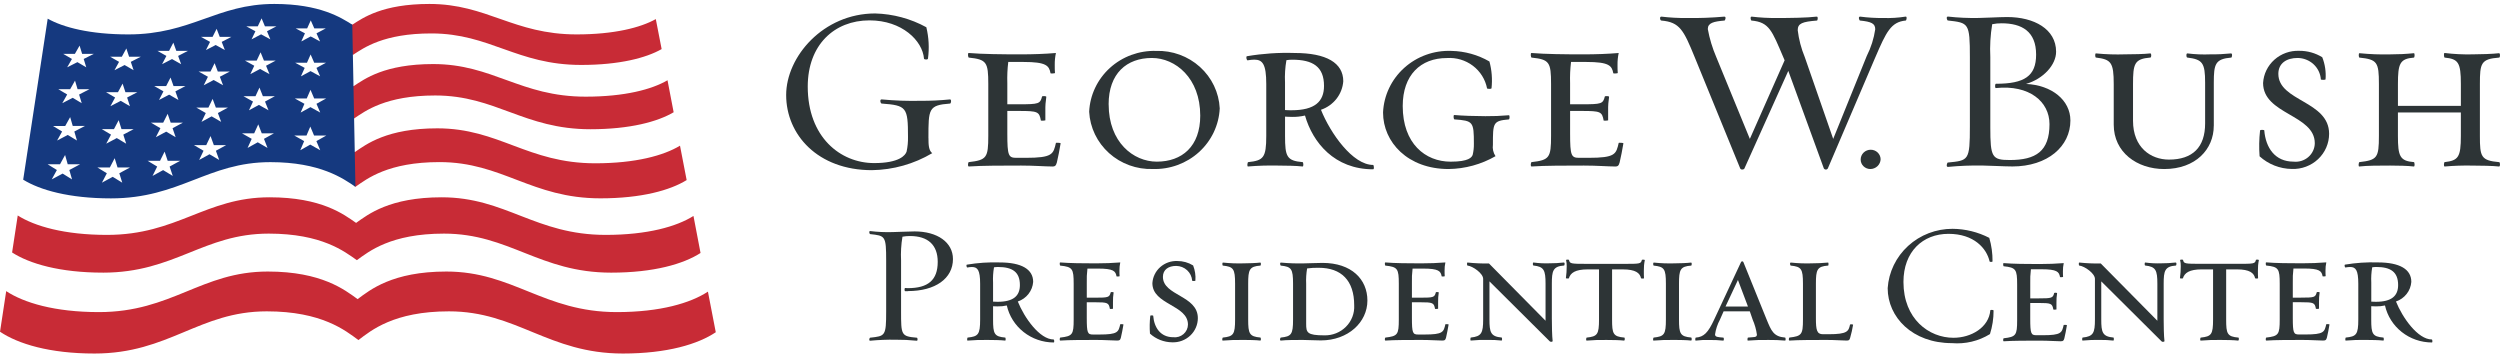 <?xml version="1.0" encoding="UTF-8"?> <svg xmlns="http://www.w3.org/2000/svg" width="236" height="34" viewBox="0 0 236 34" fill="none"><g clip-path="url(#clip0_78_2465)"><path d="M64.192 13.752C62.659 14.68 60.007 15.415 56.193 15.415C49.803 15.415 47.107 12.115 41.284 12.115C36.535 12.115 34.573 13.62 33.498 14.358V14.366H33.491H33.485V14.358L33.396 14.296L33.457 17.564C33.359 17.496 33.249 17.421 33.137 17.346C33.291 17.449 33.432 17.546 33.559 17.631C34.653 16.869 36.647 15.302 41.492 15.302C47.423 15.302 50.172 18.723 56.679 18.723C60.565 18.723 63.261 17.961 64.82 16.999L64.192 13.752Z" fill="#C82B36"></path><path d="M63.013 7.576C61.526 8.445 58.963 9.125 55.283 9.125C49.114 9.125 46.525 6.047 40.898 6.047C36.309 6.047 34.413 7.452 33.374 8.139V8.147H33.368H33.362V8.139L33.273 8.081L33.331 11.12C33.363 11.142 33.398 11.165 33.429 11.184C34.484 10.474 36.411 9.013 41.087 9.013C46.812 9.013 49.453 12.2 55.73 12.2C59.474 12.2 62.08 11.49 63.592 10.596L63.013 7.576Z" fill="#C82B36"></path><path d="M61.908 1.802C60.465 2.609 57.985 3.248 54.432 3.248C48.471 3.248 45.977 0.373 40.535 0.373C36.091 0.373 34.257 1.69 33.258 2.331L33.169 2.272L33.223 5.122L33.318 5.182C34.34 4.519 36.201 3.156 40.72 3.156C46.253 3.156 48.796 6.13 54.858 6.13C58.472 6.13 60.992 5.47 62.459 4.634L61.908 1.802Z" fill="#C82B36"></path><path d="M9.73 25.738C16.487 25.738 19.209 22.053 25.363 22.053C30.387 22.053 32.52 23.74 33.688 24.561C34.822 23.74 36.888 22.053 41.915 22.053C48.067 22.053 50.933 25.738 57.69 25.738C61.722 25.738 64.523 24.918 66.131 23.881L65.463 20.386C63.878 21.385 61.13 22.174 57.174 22.174C50.544 22.174 47.738 18.625 41.698 18.625C36.774 18.625 34.742 20.243 33.622 21.037V21.045L33.615 21.041C33.614 21.043 33.611 21.044 33.608 21.045V21.037C32.464 20.243 30.369 18.625 25.444 18.625C19.405 18.625 16.734 22.174 10.105 22.174C6.088 22.174 3.283 21.36 1.674 20.341L1.142 23.834C2.783 24.892 5.639 25.737 9.731 25.737" fill="#C82B36"></path><path d="M66.828 27.53C65.188 28.606 62.34 29.462 58.228 29.462C51.34 29.462 48.411 25.633 42.141 25.633C37.03 25.633 34.922 27.378 33.764 28.233V28.243L33.757 28.236L33.752 28.243V28.233C32.56 27.378 30.385 25.633 25.275 25.633C19.005 25.633 16.223 29.462 9.337 29.462C5.166 29.462 2.254 28.582 0.585 27.483L0.002 31.315C1.7 32.459 4.666 33.373 8.923 33.373C15.948 33.373 18.789 29.391 25.182 29.391C30.394 29.391 32.612 31.205 33.827 32.096V32.106C33.83 32.105 33.833 32.104 33.834 32.102L33.842 32.106V32.096C35.021 31.206 37.17 29.391 42.383 29.391C48.772 29.391 51.771 33.373 58.8 33.373C62.995 33.373 65.9 32.484 67.569 31.363L66.828 27.53Z" fill="#C82B36"></path><path d="M33.256 2.33C32.207 1.671 30.213 0.373 25.899 0.373C20.457 0.373 18.075 3.248 12.115 3.248C8.502 3.248 5.97 2.588 4.503 1.763L2.189 16.961C3.775 17.942 6.532 18.727 10.475 18.727C16.983 18.727 19.599 15.306 25.528 15.306C30.231 15.306 32.407 16.852 33.553 17.635L33.256 2.33ZM28.996 2.678L29.336 1.924L29.669 2.678H30.759L29.877 3.147L30.216 3.913L29.329 3.439L28.441 3.913L28.787 3.147L27.907 2.678H28.996ZM28.977 5.923L29.323 5.142L29.663 5.923H30.774L29.874 6.41L30.219 7.205L29.316 6.713L28.408 7.205L28.763 6.41L27.865 5.923H28.977ZM28.957 9.293L29.312 8.479L29.658 9.293H30.793L29.875 9.799L30.23 10.627L29.307 10.114L28.38 10.627L28.739 9.799L27.826 9.293H28.957ZM6.8 16.936L5.912 16.386L4.883 16.936L5.37 16.049L4.493 15.504H5.667L6.145 14.63L6.392 15.504H7.567L6.545 16.049L6.8 16.936ZM7.016 12.415L7.266 13.266L6.398 12.739L5.39 13.266L5.864 12.415L5.004 11.893H6.157L6.623 11.055L6.867 11.89H8.021L7.016 12.415ZM7.467 8.924L7.714 9.742L6.867 9.233L5.88 9.739L6.342 8.92L5.498 8.418H6.627L7.081 7.611L7.323 8.418H8.451L7.467 8.924ZM7.901 5.566L8.143 6.355L7.307 5.866L6.341 6.355L6.792 5.566L5.963 5.083H7.07L7.513 4.307L7.752 5.083H8.864L7.901 5.566ZM11.54 17.245L10.64 16.692L9.622 17.245L10.086 16.355L9.193 15.809H10.37L10.825 14.932L11.096 15.809H12.272L11.264 16.355L11.54 17.245ZM11.64 12.709L11.912 13.563L11.024 13.034L10.028 13.563L10.481 12.709L9.605 12.188H10.759L11.203 11.346L11.469 12.188H12.622L11.64 12.709ZM12 9.206L12.267 10.027L11.399 9.519L10.423 10.027L10.867 9.206L10.008 8.702H11.137L11.573 7.894L11.839 8.702H12.969L12 9.206ZM12.346 5.839L12.613 6.628L11.762 6.139L10.807 6.628L11.24 5.839L10.396 5.355H11.502L11.927 4.574L12.187 5.355H13.295L12.346 5.839ZM16.309 16.607L15.398 16.058L14.399 16.607L14.838 15.723L13.936 15.182H15.107L15.539 14.314L15.831 15.182H17.002L16.012 15.723L16.309 16.607ZM16.29 12.103L16.582 12.952L15.69 12.427L14.713 12.952L15.143 12.103L14.255 11.582H15.404L15.826 10.745L16.114 11.582H17.261L16.29 12.103ZM16.556 8.624L16.846 9.439L15.969 8.935L15.01 9.439L15.43 8.624L14.56 8.124H15.685L16.099 7.32L16.382 8.124H17.507L16.556 8.624ZM16.815 5.279L17.1 6.06L16.238 5.575L15.299 6.06L15.709 5.279L14.855 4.799H15.961L16.364 4.026L16.643 4.799H17.747L16.815 5.279ZM20.692 15.1L19.776 14.561L18.8 15.1L19.215 14.231L18.307 13.699H19.469L19.876 12.843L20.187 13.699H21.35L20.38 14.231L20.692 15.1ZM20.568 10.671L20.878 11.505L19.979 10.984L19.02 11.505L19.427 10.671L18.534 10.158H19.674L20.072 9.335L20.377 10.158H21.517L20.568 10.671ZM20.751 7.246L21.058 8.05L20.17 7.552L19.231 8.05L19.629 7.246L18.753 6.755H19.87L20.26 5.963L20.561 6.755H21.688L20.751 7.246ZM20.928 3.954L21.228 4.726L20.362 4.248L19.441 4.726L19.829 3.954L18.971 3.481H20.067L20.45 2.72L20.745 3.481H21.841L20.928 3.954ZM24.918 13.106L25.254 13.965L24.331 13.432L23.371 13.965L23.762 13.106L22.841 12.585H23.995L24.38 11.738L24.71 12.585H25.863L24.918 13.106ZM25.017 9.588L25.348 10.413L24.442 9.902L23.502 10.413L23.884 9.588L22.985 9.082H24.118L24.493 8.27L24.816 9.082H25.948L25.017 9.588ZM25.115 6.206L25.439 7L24.552 6.508L23.63 7L24.003 6.206L23.122 5.72H24.231L24.6 4.938L24.917 5.72H26.028L25.115 6.206ZM25.204 2.951L25.522 3.715L24.649 3.241L23.745 3.715L24.111 2.951L23.246 2.483H24.335L24.695 1.731L25.009 2.483H26.098L25.204 2.951ZM30.23 14.182L29.29 13.649L28.346 14.182L28.712 13.321L27.78 12.794H28.934L29.293 11.947L29.648 12.794H30.802L29.866 13.321L30.23 14.182Z" fill="#15397F"></path><path d="M87.647 13.027C87.647 13.678 87.669 14.199 88.002 14.459C86.283 15.481 84.316 16.035 82.305 16.064C77.206 16.064 74.214 12.723 74.214 8.971C74.214 5.349 77.717 1.27 82.615 1.27C84.309 1.315 85.968 1.762 87.447 2.572C87.681 3.539 87.734 4.54 87.602 5.525C87.58 5.676 87.227 5.612 87.227 5.547C87.094 3.833 85.142 1.923 82.079 1.923C78.755 1.923 76.251 4.244 76.251 8.171C76.251 12.947 79.331 15.395 82.524 15.395C84.895 15.395 85.472 14.657 85.583 14.31C85.681 13.853 85.725 13.387 85.715 12.92C85.715 10.122 85.583 9.949 83.23 9.776C83.119 9.776 83.007 9.342 83.252 9.386C84.468 9.501 85.689 9.544 86.911 9.516C87.829 9.522 88.748 9.478 89.662 9.386C89.839 9.342 89.794 9.776 89.685 9.776C87.644 9.927 87.644 10.273 87.644 13.029" fill="#2D3436"></path><path d="M99.302 15.716C98.68 15.716 97.639 15.629 96.398 15.629C94.712 15.629 92.695 15.629 91.455 15.716C91.322 15.716 91.388 15.304 91.455 15.304C93.141 15.109 93.294 14.891 93.294 12.831V7.932C93.294 5.871 93.139 5.611 91.455 5.437C91.388 5.437 91.322 4.981 91.455 5.003C92.697 5.111 94.65 5.132 96.331 5.132C97.529 5.132 98.659 5.09 99.679 5.003C99.599 5.374 99.562 5.752 99.568 6.132C99.568 6.305 99.568 6.782 99.59 6.891C99.59 6.934 99.169 6.956 99.169 6.913C99.035 6.198 98.77 5.849 96.621 5.849H95.18C95.099 6.512 95.07 7.18 95.091 7.847V9.844H96.199C98.063 9.844 98.194 9.801 98.371 9.107C98.371 9.063 98.792 9.043 98.771 9.15C98.704 9.574 98.674 10.002 98.682 10.43V11.364C98.544 11.394 98.401 11.401 98.261 11.386C98.105 10.54 97.973 10.474 96.199 10.474H95.091V12.621C95.091 14.706 95.201 14.899 95.955 14.899H96.82C99.37 14.899 99.436 14.552 99.68 13.489C99.68 13.467 100.123 13.467 100.123 13.532C100.058 13.944 99.857 15.009 99.769 15.333C99.68 15.656 99.591 15.723 99.3 15.723" fill="#2D3436"></path><path d="M102.817 10.553C102.889 8.975 103.592 7.489 104.774 6.413C105.956 5.338 107.522 4.761 109.135 4.806C110.663 4.758 112.149 5.3 113.273 6.315C114.397 7.329 115.068 8.735 115.143 10.229C115.07 11.804 114.366 13.288 113.184 14.359C112.002 15.431 110.436 16.004 108.825 15.954C107.301 16.003 105.818 15.464 104.694 14.454C103.571 13.444 102.897 12.043 102.817 10.553ZM104.658 9.858C104.658 13.419 106.986 15.26 109.203 15.26C111.574 15.26 113.303 13.828 113.303 10.918C113.303 7.357 110.953 5.473 108.737 5.473C106.365 5.473 104.654 6.927 104.654 9.855" fill="#2D3436"></path><path d="M121.951 11.031C121.737 11.035 121.522 11.027 121.308 11.008V12.831C121.308 14.784 121.463 15.176 122.971 15.305C123.037 15.305 123.083 15.759 122.948 15.715C122.439 15.651 121.308 15.629 120.599 15.629C119.674 15.61 118.749 15.639 117.827 15.715C117.694 15.759 117.761 15.305 117.827 15.305C119.268 15.153 119.535 14.892 119.535 12.831V7.93C119.535 6.043 119.18 5.63 118.404 5.63C118.195 5.634 117.987 5.656 117.783 5.695C117.694 5.739 117.582 5.327 117.717 5.306C119.202 5.054 120.71 4.953 122.216 5.002C125.208 5.002 126.805 5.934 126.805 7.671C126.761 8.272 126.538 8.847 126.164 9.326C125.789 9.804 125.28 10.165 124.699 10.363C125.586 12.576 127.691 15.569 129.621 15.569C129.687 15.569 129.754 15.982 129.621 15.982C125.983 15.982 123.923 13.463 123.192 10.906C122.785 11.001 122.367 11.045 121.949 11.036M121.439 5.677C121.316 6.372 121.272 7.077 121.306 7.781V10.387C121.512 10.404 121.72 10.412 121.927 10.408C124.122 10.408 124.987 9.584 124.987 8.109C124.987 6.285 123.922 5.636 121.994 5.636C121.809 5.634 121.623 5.649 121.44 5.68" fill="#2D3436"></path><path d="M141.182 14.74C139.836 15.517 138.306 15.936 136.744 15.956C132.91 15.956 130.56 13.438 130.56 10.62C130.63 9.012 131.348 7.498 132.558 6.408C133.767 5.319 135.368 4.742 137.011 4.805C138.276 4.83 139.513 5.174 140.602 5.804C140.825 6.625 140.892 7.478 140.801 8.323C140.801 8.431 140.379 8.388 140.379 8.344C140.215 7.496 139.738 6.735 139.04 6.207C138.341 5.679 137.469 5.42 136.588 5.479C134.103 5.479 132.417 7.083 132.417 10.012C132.417 13.549 134.547 15.262 136.939 15.262C138.668 15.262 138.935 14.851 139.022 14.612C139.103 14.27 139.141 13.92 139.134 13.57C139.134 11.485 139.068 11.399 137.294 11.27C137.227 11.27 137.16 10.836 137.294 10.858C138.004 10.923 139.246 10.967 140.222 10.967C140.955 10.974 141.688 10.945 142.418 10.88C142.551 10.838 142.507 11.272 142.44 11.272C140.931 11.402 140.931 11.597 140.931 13.658C140.877 14.036 140.963 14.421 141.175 14.741" fill="#2D3436"></path><path d="M152.428 15.716C151.806 15.716 150.765 15.629 149.524 15.629C147.838 15.629 145.821 15.629 144.581 15.716C144.448 15.716 144.514 15.304 144.581 15.304C146.267 15.109 146.42 14.891 146.42 12.831V7.932C146.42 5.871 146.265 5.611 144.581 5.437C144.514 5.437 144.448 4.981 144.581 5.003C145.823 5.111 147.776 5.132 149.457 5.132C150.655 5.132 151.785 5.09 152.805 5.003C152.725 5.374 152.688 5.752 152.694 6.132C152.694 6.305 152.694 6.782 152.716 6.891C152.716 6.934 152.295 6.956 152.295 6.913C152.161 6.198 151.896 5.849 149.747 5.849H148.305C148.225 6.512 148.196 7.18 148.217 7.847V9.844H149.325C151.189 9.844 151.32 9.801 151.497 9.107C151.497 9.063 151.918 9.043 151.897 9.15C151.83 9.574 151.8 10.002 151.808 10.43V11.364C151.67 11.394 151.527 11.401 151.387 11.386C151.231 10.54 151.099 10.474 149.325 10.474H148.218V12.621C148.218 14.706 148.328 14.899 149.082 14.899H149.946C152.496 14.899 152.562 14.552 152.806 13.489C152.806 13.467 153.249 13.467 153.249 13.532C153.184 13.944 152.983 15.009 152.894 15.333C152.806 15.656 152.717 15.723 152.428 15.723" fill="#2D3436"></path><path d="M177.02 5.434L172.543 15.912C172.521 15.942 172.492 15.967 172.458 15.984C172.424 16 172.386 16.008 172.349 16.006C172.311 16.003 172.274 15.992 172.242 15.971C172.21 15.951 172.185 15.923 172.167 15.89L168.815 6.691L164.67 15.911C164.626 16.019 164.337 16.062 164.27 15.889L159.994 5.432C158.929 2.827 158.574 2.091 156.826 1.94C156.714 1.94 156.625 1.55 156.847 1.57C157.634 1.664 158.426 1.708 159.218 1.701C160.403 1.718 161.588 1.675 162.768 1.57C162.991 1.55 162.857 1.94 162.79 1.94C161.771 2.027 161.217 2.157 161.217 2.743C161.382 3.651 161.65 4.538 162.016 5.389L165.186 13.112L168.469 5.693L168.357 5.432C167.271 2.895 167.026 2.091 165.34 1.94C165.273 1.94 165.185 1.55 165.362 1.57C166.149 1.664 166.941 1.707 167.733 1.701C168.931 1.701 170.615 1.679 171.479 1.57C171.657 1.528 171.59 1.94 171.524 1.94C170.15 2.049 169.705 2.201 169.705 2.851C169.81 3.722 170.033 4.576 170.37 5.389L173.054 13.112L176.223 5.282C176.624 4.489 176.894 3.639 177.022 2.764C177.022 2.221 176.667 2.048 175.58 1.939C175.515 1.939 175.38 1.55 175.603 1.569C176.331 1.664 177.064 1.708 177.798 1.7C178.495 1.722 179.193 1.678 179.881 1.569C180.058 1.527 179.97 1.939 179.904 1.939C178.508 2.071 178.065 3.003 177.022 5.432" fill="#2D3436"></path><path d="M176.555 15.956C176.315 15.955 176.084 15.861 175.914 15.694C175.743 15.528 175.647 15.302 175.647 15.067C175.646 14.944 175.67 14.822 175.717 14.709C175.765 14.595 175.835 14.492 175.923 14.406C176.012 14.319 176.117 14.25 176.233 14.204C176.349 14.157 176.473 14.134 176.599 14.135C176.842 14.135 177.075 14.228 177.249 14.394C177.423 14.56 177.524 14.786 177.531 15.024C177.524 15.273 177.419 15.51 177.236 15.684C177.054 15.858 176.809 15.956 176.554 15.956" fill="#2D3436"></path><path d="M189.947 15.713C189.193 15.713 187.686 15.626 187.154 15.626C186.066 15.608 184.979 15.651 183.896 15.755C183.673 15.778 183.807 15.344 183.872 15.344C185.846 15.149 185.957 15.17 185.957 11.917V5.408C185.957 2.155 185.845 2.155 183.872 1.934C183.807 1.934 183.673 1.544 183.896 1.565C184.852 1.672 185.814 1.715 186.776 1.696C187.287 1.696 188.75 1.609 189.481 1.609C192.008 1.609 194.096 2.738 194.096 4.884C194.096 6.122 192.898 7.444 191.256 7.924C193.695 8.033 195.446 9.465 195.446 11.373C195.446 13.805 193.316 15.715 189.949 15.715M188.419 8.319C188.307 8.341 188.307 7.907 188.419 7.907C191.101 7.907 192.209 7.192 192.209 5.152C192.209 2.961 190.856 2.199 188.951 2.199C188.653 2.197 188.355 2.226 188.064 2.286C187.893 3.311 187.834 4.351 187.886 5.388V12.025C187.886 14.846 188.041 15.106 189.726 15.106C192.187 15.106 193.472 14.281 193.472 11.719C193.472 9.592 191.566 7.985 188.413 8.313" fill="#2D3436"></path><path d="M208.98 11.876C208.98 14.088 207.272 15.957 204.302 15.957C201.729 15.957 199.536 14.374 199.536 11.772V7.951C199.536 5.889 199.292 5.606 197.85 5.432C197.785 5.432 197.74 4.998 197.873 5.042C198.787 5.131 199.707 5.16 200.625 5.129C201.334 5.129 202.442 5.107 202.974 5.042C203.107 5 203.107 5.432 202.997 5.432C201.488 5.562 201.357 5.997 201.357 7.951V11.4C201.357 13.938 203.043 15.066 204.749 15.066C206.988 15.066 208.163 13.893 208.163 11.66V7.798C208.163 5.932 207.919 5.607 206.477 5.433C206.365 5.411 206.365 4.999 206.5 5.043C207.22 5.132 207.947 5.161 208.672 5.13C209.316 5.138 209.96 5.109 210.6 5.043C210.778 5.021 210.689 5.433 210.645 5.433C209.115 5.563 208.983 6.041 208.983 7.798V11.879L208.98 11.876Z" fill="#2D3436"></path><path d="M213.305 14.758C213.243 13.948 213.258 13.134 213.349 12.327C213.349 12.219 213.747 12.261 213.747 12.305C213.88 13.955 214.766 15.258 216.499 15.258C216.75 15.286 217.005 15.263 217.247 15.189C217.489 15.115 217.712 14.992 217.902 14.828C218.092 14.665 218.245 14.463 218.351 14.238C218.457 14.013 218.513 13.768 218.516 13.521C218.516 10.809 213.635 10.809 213.635 7.837C213.683 6.993 214.068 6.202 214.706 5.633C215.345 5.065 216.187 4.764 217.05 4.797C217.818 4.792 218.573 5.003 219.222 5.405C219.483 6.069 219.588 6.781 219.532 7.489C219.532 7.555 219.088 7.555 219.088 7.489C219.049 6.945 218.801 6.434 218.394 6.06C217.987 5.687 217.451 5.476 216.893 5.472C215.852 5.472 215.076 5.971 215.076 6.97C215.076 9.575 219.868 9.508 219.868 12.63C219.868 13.077 219.776 13.52 219.597 13.931C219.418 14.342 219.156 14.714 218.827 15.024C218.498 15.334 218.108 15.575 217.682 15.734C217.255 15.893 216.8 15.967 216.343 15.95C215.215 15.934 214.133 15.509 213.306 14.757" fill="#2D3436"></path><path d="M230.776 15.716C230.664 15.737 230.707 15.304 230.776 15.304C232.061 15.152 232.305 14.848 232.305 12.831V10.618H226.364V12.831C226.364 14.741 226.542 15.195 227.873 15.304C227.941 15.304 227.985 15.76 227.852 15.716C227.319 15.65 226.343 15.629 225.633 15.629C224.681 15.629 223.438 15.629 222.729 15.716C222.596 15.759 222.663 15.304 222.729 15.304C224.415 15.109 224.569 14.891 224.569 12.831V7.932C224.569 5.871 224.414 5.611 222.729 5.437C222.663 5.437 222.618 4.981 222.751 5.024C223.709 5.12 224.672 5.156 225.634 5.133C226.375 5.134 227.115 5.098 227.853 5.024C227.985 4.982 227.941 5.437 227.874 5.437C226.543 5.545 226.365 6.001 226.365 7.932V9.993H232.306V7.932C232.306 5.893 232.062 5.567 230.777 5.437C230.708 5.437 230.665 4.981 230.777 5.003C231.637 5.107 232.503 5.15 233.37 5.132C234.101 5.132 235.387 5.09 235.897 5.024C236.03 4.981 236.03 5.436 235.919 5.436C234.192 5.566 234.102 5.977 234.102 7.931V12.833C234.102 14.786 234.191 15.154 235.919 15.306C236.03 15.306 236.03 15.762 235.897 15.718C235.387 15.653 234.101 15.631 233.37 15.631C232.504 15.614 231.638 15.643 230.776 15.718" fill="#2D3436"></path><path d="M85.707 27.487H85.448C85.368 27.487 85.368 27.187 85.448 27.187C85.513 27.187 85.609 27.202 85.691 27.202C87.615 27.202 88.521 26.442 88.521 24.718C88.521 23.12 87.598 22.281 85.901 22.281C85.663 22.279 85.425 22.3 85.192 22.345C85.067 23.091 85.023 23.847 85.061 24.602V29.379C85.061 31.637 85.061 31.751 86.549 31.879C86.628 31.879 86.661 32.196 86.532 32.164C85.866 32.096 85.196 32.064 84.527 32.069C83.733 32.056 82.94 32.088 82.15 32.164C81.989 32.18 82.085 31.879 82.132 31.879C83.571 31.721 83.654 31.738 83.654 29.379V24.616C83.654 22.243 83.572 22.259 82.132 22.098C82.085 22.098 81.989 21.797 82.15 21.813C82.847 21.899 83.55 21.931 84.252 21.909C84.656 21.909 85.739 21.845 86.337 21.845C88.488 21.845 89.959 22.874 89.959 24.456C89.959 26.291 88.294 27.478 85.707 27.478" fill="#2D3436"></path><path d="M94.189 28.924C94.021 28.924 93.914 28.924 93.746 28.911V30.163C93.746 31.508 93.853 31.777 94.891 31.866C94.937 31.866 94.966 32.18 94.876 32.151C94.52 32.105 93.747 32.091 93.258 32.091C92.621 32.078 91.985 32.098 91.35 32.151C91.262 32.18 91.303 31.866 91.35 31.866C92.343 31.763 92.525 31.583 92.525 30.163V26.79C92.525 25.487 92.281 25.206 91.746 25.206C91.603 25.209 91.46 25.224 91.32 25.252C91.258 25.282 91.183 24.997 91.273 24.983C92.296 24.81 93.334 24.74 94.371 24.774C96.431 24.774 97.531 25.417 97.531 26.611C97.501 27.025 97.347 27.421 97.089 27.75C96.832 28.079 96.481 28.327 96.081 28.463C96.691 29.987 98.141 32.047 99.468 32.047C99.514 32.047 99.557 32.33 99.468 32.33C98.434 32.327 97.433 31.979 96.628 31.343C95.823 30.708 95.264 29.824 95.042 28.835C94.763 28.901 94.476 28.93 94.189 28.922M93.834 25.234C93.75 25.713 93.72 26.199 93.745 26.684V28.475C93.887 28.487 94.029 28.492 94.172 28.49C95.68 28.49 96.278 27.923 96.278 26.907C96.278 25.654 95.546 25.205 94.218 25.205C94.09 25.203 93.962 25.213 93.836 25.234" fill="#2D3436"></path><path d="M105.491 32.15C105.064 32.15 104.346 32.09 103.492 32.09C102.332 32.09 100.944 32.09 100.089 32.15C100 32.15 100.043 31.867 100.089 31.867C101.249 31.733 101.355 31.583 101.355 30.164V26.79C101.355 25.371 101.248 25.192 100.089 25.073C100.043 25.073 100 24.759 100.089 24.774C100.944 24.849 102.286 24.861 103.445 24.861C104.27 24.861 105.048 24.831 105.753 24.774C105.698 25.029 105.672 25.29 105.675 25.55C105.675 25.669 105.675 25.998 105.691 26.071C105.691 26.101 105.399 26.117 105.399 26.086C105.311 25.593 105.125 25.354 103.645 25.354H102.654C102.598 25.809 102.577 26.268 102.592 26.727V28.102H103.356C104.636 28.102 104.729 28.072 104.851 27.594C104.851 27.563 105.141 27.549 105.125 27.623C105.079 27.915 105.059 28.21 105.065 28.505V29.146C104.97 29.167 104.872 29.172 104.775 29.161C104.666 28.579 104.576 28.534 103.355 28.534H102.591V30.011C102.591 31.444 102.668 31.579 103.187 31.579H103.782C105.536 31.579 105.582 31.34 105.75 30.608C105.75 30.593 106.054 30.593 106.054 30.637C106.008 30.922 105.872 31.654 105.81 31.877C105.749 32.1 105.689 32.145 105.49 32.145" fill="#2D3436"></path><path d="M108.557 31.492C108.514 30.935 108.525 30.374 108.587 29.819C108.587 29.745 108.862 29.774 108.862 29.804C108.951 30.939 109.563 31.834 110.754 31.834C110.928 31.854 111.103 31.839 111.27 31.788C111.436 31.737 111.59 31.653 111.721 31.54C111.852 31.427 111.958 31.289 112.03 31.134C112.103 30.979 112.142 30.81 112.143 30.639C112.143 28.772 108.785 28.772 108.785 26.732C108.819 26.151 109.084 25.607 109.523 25.216C109.963 24.825 110.542 24.618 111.135 24.64C111.664 24.637 112.184 24.782 112.631 25.058C112.811 25.515 112.884 26.005 112.845 26.493C112.845 26.538 112.54 26.538 112.54 26.493C112.513 26.118 112.343 25.766 112.064 25.509C111.784 25.251 111.415 25.106 111.031 25.103C110.313 25.103 109.78 25.445 109.78 26.134C109.78 27.925 113.077 27.88 113.077 30.031C113.077 30.338 113.013 30.642 112.89 30.925C112.767 31.208 112.587 31.464 112.361 31.677C112.134 31.891 111.866 32.057 111.572 32.167C111.279 32.276 110.966 32.327 110.651 32.315C109.874 32.306 109.128 32.013 108.559 31.495" fill="#2D3436"></path><path d="M117.354 32.091C116.718 32.078 116.081 32.098 115.447 32.151C115.325 32.181 115.401 31.867 115.432 31.867C116.44 31.762 116.592 31.568 116.592 30.163V26.788C116.592 25.37 116.439 25.176 115.432 25.072C115.402 25.072 115.343 24.773 115.463 24.788C116.091 24.854 116.723 24.878 117.355 24.861C117.813 24.861 118.606 24.832 118.958 24.788C119.079 24.773 119.018 25.072 118.988 25.072C117.935 25.147 117.828 25.46 117.828 26.788V30.16C117.828 31.49 117.936 31.774 118.988 31.863C119.018 31.863 119.077 32.161 118.958 32.148C118.603 32.102 117.814 32.088 117.355 32.088" fill="#2D3436"></path><path d="M122.979 32.09C122.308 32.09 121.391 32.09 120.919 32.15C120.767 32.163 120.858 31.866 120.904 31.866C121.91 31.761 122.064 31.566 122.064 30.163V26.79C122.064 25.371 121.91 25.177 120.904 25.072C120.858 25.072 120.783 24.759 120.934 24.789C121.65 24.855 122.368 24.88 123.086 24.863C123.362 24.863 124.43 24.818 124.841 24.818C127.592 24.818 129.083 26.372 129.083 28.372C129.083 30.417 127.266 32.135 124.688 32.135C124.292 32.135 123.253 32.09 122.978 32.09M123.391 25.34C123.31 25.819 123.28 26.304 123.302 26.789V30.567C123.302 31.388 123.378 31.657 125.012 31.657C125.392 31.667 125.771 31.6 126.123 31.46C126.476 31.32 126.795 31.11 127.06 30.843C127.326 30.577 127.532 30.259 127.665 29.91C127.799 29.561 127.857 29.19 127.836 28.818C127.836 26.473 126.615 25.279 124.494 25.279C124.127 25.27 123.759 25.29 123.395 25.34" fill="#2D3436"></path><path d="M136.183 32.15C135.756 32.15 135.038 32.09 134.184 32.09C133.024 32.09 131.636 32.09 130.781 32.15C130.693 32.15 130.735 31.867 130.781 31.867C131.941 31.733 132.048 31.583 132.048 30.164V26.79C132.048 25.371 131.94 25.192 130.781 25.073C130.735 25.073 130.693 24.759 130.781 24.774C131.636 24.849 132.979 24.861 134.138 24.861C134.962 24.861 135.74 24.831 136.445 24.774C136.389 25.029 136.364 25.29 136.368 25.55C136.368 25.669 136.368 25.998 136.383 26.071C136.383 26.101 136.093 26.117 136.093 26.086C136.004 25.593 135.818 25.354 134.338 25.354H133.347C133.291 25.809 133.27 26.268 133.285 26.727V28.102H134.049C135.33 28.102 135.423 28.072 135.544 27.594C135.544 27.563 135.834 27.549 135.818 27.623C135.772 27.915 135.752 28.21 135.758 28.505V29.146C135.663 29.167 135.565 29.172 135.469 29.161C135.361 28.579 135.27 28.534 134.049 28.534H133.285V30.011C133.285 31.444 133.362 31.579 133.881 31.579H134.476C136.23 31.579 136.276 31.34 136.444 30.608C136.444 30.593 136.749 30.593 136.749 30.637C136.702 30.922 136.566 31.654 136.505 31.877C136.443 32.1 136.381 32.145 136.183 32.145" fill="#2D3436"></path><path d="M146.496 30.16C146.496 30.714 146.511 31.729 146.571 32.206C146.571 32.252 146.389 32.31 146.297 32.221L140.605 26.562V30.16C140.605 31.355 140.712 31.774 141.765 31.863C141.796 31.863 141.826 32.177 141.735 32.147C141.324 32.102 140.911 32.082 140.498 32.087C139.948 32.074 139.397 32.094 138.85 32.147C138.774 32.161 138.803 31.863 138.85 31.863C139.857 31.758 140.01 31.429 140.01 30.16V26.323C140.01 25.815 139.047 25.128 138.529 25.068C138.483 25.068 138.454 24.755 138.544 24.784C139.213 24.854 139.886 24.883 140.559 24.871L145.9 30.277V26.782C145.9 25.498 145.747 25.169 144.755 25.065C144.679 25.05 144.679 24.751 144.77 24.782C145.265 24.849 145.766 24.873 146.266 24.855C146.715 24.857 147.164 24.832 147.61 24.782C147.761 24.767 147.685 25.065 147.654 25.065C146.589 25.138 146.494 25.586 146.494 26.782V30.16H146.496Z" fill="#2D3436"></path><path d="M155.188 26.267C155.188 26.312 154.913 26.297 154.913 26.267C154.807 25.774 154.41 25.431 153.188 25.431H152.18V30.165C152.18 31.493 152.269 31.777 153.34 31.867C153.386 31.867 153.416 32.165 153.296 32.151C152.941 32.105 152.165 32.092 151.678 32.092C151.052 32.078 150.426 32.099 149.802 32.151C149.679 32.18 149.741 31.867 149.787 31.867C150.793 31.763 150.947 31.569 150.947 30.165V25.43H149.882C148.707 25.43 148.249 25.759 148.097 26.282C148.036 26.297 147.806 26.297 147.821 26.251C147.872 25.88 147.898 25.506 147.897 25.132C147.902 24.936 147.881 24.741 147.837 24.55C147.82 24.504 148.097 24.49 148.111 24.535C148.2 24.894 148.233 24.909 149.881 24.909H153.192C154.825 24.909 154.902 24.909 154.993 24.535C155.009 24.49 155.299 24.505 155.268 24.565C155.201 24.895 155.172 25.23 155.179 25.566C155.179 25.744 155.179 26.118 155.193 26.267" fill="#2D3436"></path><path d="M158.024 32.091C157.387 32.078 156.751 32.098 156.117 32.151C155.995 32.181 156.07 31.867 156.102 31.867C157.11 31.762 157.261 31.568 157.261 30.163V26.788C157.261 25.37 157.109 25.176 156.102 25.072C156.071 25.072 156.013 24.773 156.133 24.788C156.761 24.854 157.393 24.878 158.025 24.861C158.483 24.861 159.276 24.832 159.627 24.788C159.749 24.773 159.688 25.072 159.658 25.072C158.605 25.147 158.498 25.46 158.498 26.788V30.16C158.498 31.49 158.605 31.774 159.658 31.863C159.688 31.863 159.746 32.161 159.627 32.148C159.277 32.102 158.483 32.088 158.025 32.088" fill="#2D3436"></path><path d="M165.012 32.151C164.923 32.181 164.966 31.867 165.012 31.867C165.531 31.807 165.852 31.882 165.852 31.584C165.784 31.101 165.65 30.629 165.455 30.181L165.182 29.39H162.709L162.359 30.181C162.125 30.615 161.97 31.085 161.9 31.57C161.9 31.825 162.191 31.825 162.679 31.869C162.755 31.869 162.755 32.182 162.664 32.153C162.228 32.108 161.79 32.088 161.351 32.094C160.928 32.08 160.504 32.1 160.084 32.153C159.995 32.168 160.038 31.869 160.084 31.869C160.846 31.809 161.245 31.405 161.824 30.153L164.357 24.732C164.387 24.658 164.54 24.645 164.571 24.732L166.765 30.151C167.209 31.226 167.42 31.779 168.518 31.867C168.565 31.867 168.595 32.181 168.503 32.151C167.996 32.106 167.486 32.087 166.976 32.092C166.319 32.079 165.662 32.099 165.008 32.151M162.888 28.938H165.008L164.062 26.429L162.888 28.938Z" fill="#2D3436"></path><path d="M174.335 32.15C173.908 32.15 173.282 32.09 172.428 32.09C171.268 32.09 169.772 32.09 168.932 32.15C168.81 32.164 168.886 31.866 168.917 31.866C170.078 31.731 170.2 31.582 170.2 30.163V26.789C170.2 25.37 170.047 25.175 169.039 25.071C168.995 25.071 168.918 24.758 169.07 24.787C169.689 24.853 170.312 24.878 170.934 24.861C171.422 24.861 172.201 24.831 172.552 24.787C172.641 24.757 172.613 25.071 172.583 25.071C171.53 25.145 171.422 25.459 171.422 26.789V30.059C171.422 31.149 171.511 31.551 172.079 31.551H172.628C174.413 31.551 174.504 31.267 174.643 30.64C174.658 30.595 174.932 30.611 174.932 30.655C174.865 31.068 174.773 31.476 174.657 31.879C174.598 32.104 174.535 32.148 174.338 32.148" fill="#2D3436"></path><path d="M187.851 31.538C186.782 32.199 185.522 32.499 184.262 32.392C180.526 32.392 178.197 29.939 178.197 27.202C178.299 25.68 178.989 24.253 180.128 23.213C181.267 22.172 182.769 21.595 184.327 21.6C185.534 21.611 186.72 21.904 187.788 22.454C187.999 23.174 188.102 23.921 188.095 24.669C188.095 24.749 187.836 24.733 187.82 24.686C187.545 23.451 186.349 22.074 183.938 22.074C181.514 22.074 179.686 23.752 179.686 26.616C179.686 30.114 182.096 31.886 184.408 31.886C186.089 31.886 187.755 30.905 187.886 29.291C187.886 29.244 188.193 29.228 188.193 29.323C188.196 30.074 188.081 30.821 187.852 31.538" fill="#2D3436"></path><path d="M194.554 32.217C194.127 32.217 193.408 32.157 192.555 32.157C191.395 32.157 190.005 32.157 189.15 32.217C189.062 32.217 189.104 31.933 189.15 31.933C190.31 31.799 190.418 31.649 190.418 30.23V26.854C190.418 25.436 190.31 25.255 189.15 25.136C189.104 25.136 189.062 24.823 189.15 24.838C190.005 24.912 191.349 24.925 192.509 24.925C193.333 24.925 194.112 24.895 194.817 24.838C194.762 25.094 194.736 25.354 194.74 25.615C194.74 25.734 194.74 26.063 194.755 26.136C194.755 26.165 194.465 26.181 194.465 26.151C194.376 25.657 194.189 25.418 192.709 25.418H191.717C191.662 25.874 191.641 26.333 191.656 26.792V28.167H192.42C193.7 28.167 193.793 28.138 193.915 27.659C193.915 27.629 194.205 27.613 194.189 27.688C194.143 27.98 194.123 28.275 194.129 28.57V29.213C194.034 29.233 193.935 29.238 193.838 29.227C193.731 28.646 193.641 28.601 192.418 28.601H191.654V30.077C191.654 31.511 191.731 31.645 192.249 31.645H192.843C194.599 31.645 194.645 31.406 194.812 30.675C194.812 30.659 195.117 30.659 195.117 30.705C195.071 30.989 194.939 31.719 194.873 31.944C194.806 32.169 194.751 32.213 194.553 32.213" fill="#2D3436"></path><path d="M204.251 30.162C204.251 30.715 204.266 31.73 204.327 32.208C204.327 32.253 204.144 32.313 204.052 32.222L198.359 26.562V30.162C198.359 31.357 198.464 31.775 199.519 31.864C199.549 31.864 199.579 32.178 199.488 32.149C199.077 32.104 198.664 32.084 198.251 32.089C197.701 32.076 197.15 32.096 196.603 32.149C196.527 32.164 196.556 31.864 196.603 31.864C197.611 31.761 197.762 31.43 197.762 30.162V26.324C197.762 25.815 196.8 25.128 196.282 25.068C196.235 25.068 196.205 24.755 196.297 24.785C196.967 24.855 197.64 24.884 198.313 24.872L203.655 30.279V26.784C203.655 25.5 203.502 25.171 202.509 25.067C202.434 25.052 202.434 24.753 202.525 24.783C203.02 24.851 203.521 24.875 204.021 24.857C204.47 24.859 204.918 24.834 205.364 24.783C205.517 24.769 205.441 25.067 205.411 25.067C204.346 25.14 204.251 25.588 204.251 26.784V30.162Z" fill="#2D3436"></path><path d="M213.157 26.265C213.157 26.311 212.882 26.295 212.882 26.265C212.774 25.772 212.378 25.429 211.157 25.429H210.15V30.165C210.15 31.494 210.239 31.778 211.31 31.868C211.356 31.868 211.386 32.166 211.264 32.151C210.909 32.105 210.135 32.091 209.646 32.091C209.019 32.078 208.392 32.098 207.768 32.151C207.646 32.18 207.707 31.868 207.753 31.868C208.761 31.762 208.913 31.569 208.913 30.165V25.429H207.848C206.674 25.429 206.215 25.758 206.063 26.281C206.001 26.296 205.772 26.296 205.789 26.251C205.839 25.88 205.864 25.506 205.864 25.131C205.869 24.935 205.848 24.739 205.802 24.548C205.789 24.503 206.062 24.489 206.077 24.533C206.166 24.892 206.2 24.905 207.847 24.905H211.16C212.793 24.905 212.87 24.905 212.961 24.533C212.976 24.488 213.267 24.503 213.236 24.562C213.169 24.892 213.14 25.228 213.147 25.564C213.147 25.743 213.147 26.117 213.163 26.265" fill="#2D3436"></path><path d="M219.341 32.15C218.914 32.15 218.196 32.09 217.342 32.09C216.182 32.09 214.792 32.09 213.938 32.15C213.849 32.15 213.891 31.866 213.938 31.866C215.097 31.731 215.206 31.581 215.206 30.162V26.785C215.206 25.366 215.097 25.186 213.938 25.067C213.891 25.067 213.849 24.753 213.938 24.768C214.792 24.843 216.136 24.855 217.297 24.855C218.121 24.855 218.899 24.825 219.604 24.768C219.549 25.023 219.523 25.284 219.527 25.544C219.527 25.663 219.527 25.992 219.542 26.066C219.542 26.094 219.253 26.111 219.253 26.08C219.164 25.587 218.977 25.347 217.497 25.347H216.501C216.446 25.803 216.426 26.263 216.44 26.722V28.097H217.204C218.485 28.097 218.577 28.067 218.7 27.589C218.7 27.558 218.989 27.543 218.974 27.617C218.928 27.909 218.908 28.204 218.914 28.5V29.142C218.819 29.163 218.721 29.168 218.624 29.157C218.516 28.575 218.425 28.53 217.204 28.53H216.44V30.006C216.44 31.441 216.517 31.575 217.035 31.575H217.629C219.385 31.575 219.431 31.336 219.599 30.605C219.599 30.588 219.903 30.588 219.903 30.634C219.857 30.917 219.726 31.649 219.659 31.873C219.592 32.097 219.537 32.143 219.339 32.143" fill="#2D3436"></path><path d="M224.288 28.922C224.14 28.924 223.992 28.919 223.844 28.907V30.162C223.844 31.506 223.952 31.776 224.989 31.865C225.035 31.865 225.064 32.179 224.974 32.15C224.619 32.104 223.845 32.089 223.356 32.089C222.72 32.076 222.083 32.096 221.449 32.15C221.36 32.179 221.402 31.865 221.449 31.865C222.441 31.762 222.623 31.581 222.623 30.162V26.788C222.623 25.485 222.379 25.204 221.846 25.204C221.702 25.207 221.558 25.222 221.417 25.25C221.357 25.28 221.28 24.995 221.371 24.98C222.394 24.808 223.432 24.738 224.47 24.772C226.53 24.772 227.629 25.415 227.629 26.609C227.599 27.023 227.446 27.419 227.188 27.748C226.931 28.077 226.58 28.326 226.18 28.462C226.79 29.985 228.24 32.046 229.567 32.046C229.614 32.046 229.656 32.33 229.567 32.33C228.534 32.327 227.532 31.979 226.727 31.343C225.922 30.708 225.363 29.823 225.142 28.835C224.862 28.9 224.575 28.929 224.288 28.922ZM223.937 25.233C223.853 25.711 223.823 26.197 223.849 26.681V28.475C223.991 28.487 224.134 28.492 224.276 28.49C225.785 28.49 226.383 27.922 226.383 26.906C226.383 25.652 225.651 25.203 224.323 25.203C224.195 25.203 224.067 25.212 223.941 25.233" fill="#2D3436"></path></g><defs><clipPath id="clip0_78_2465"><rect width="236" height="33" fill="white" transform="translate(0 0.373)"></rect></clipPath></defs></svg> 